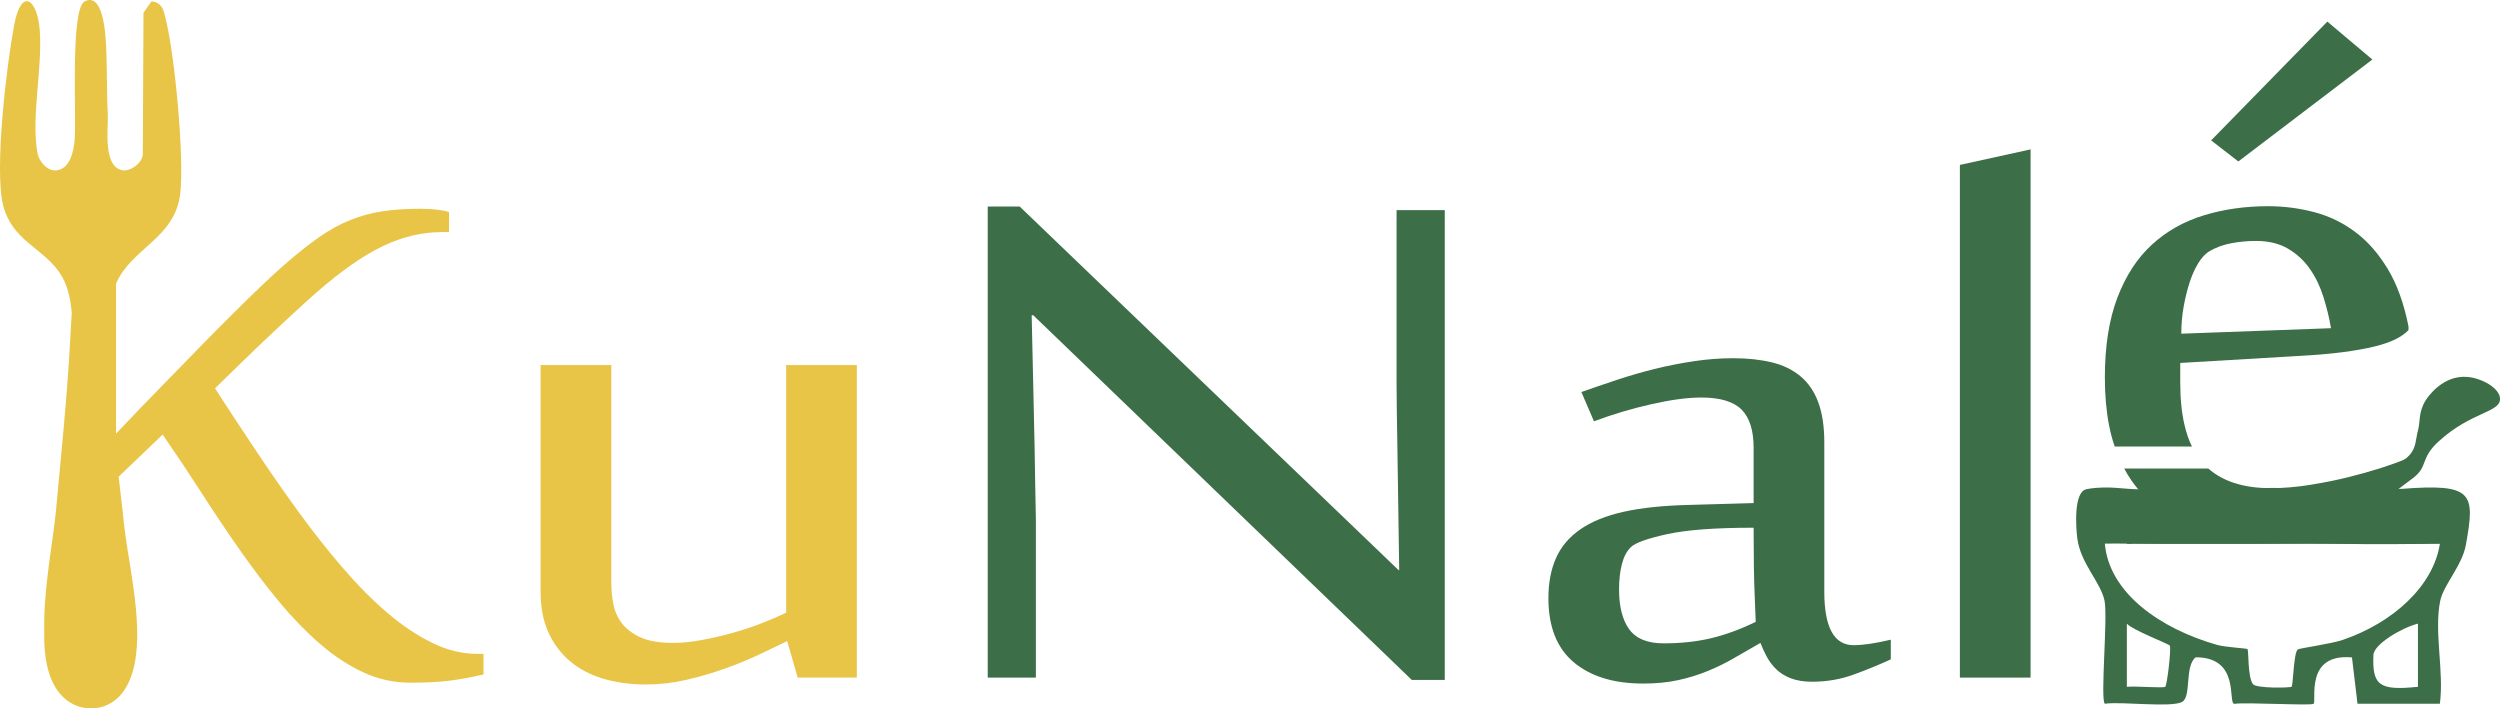 <?xml version="1.0" encoding="UTF-8"?>
<svg id="Capa_2" data-name="Capa 2" xmlns="http://www.w3.org/2000/svg" viewBox="0 0 655.32 185.7">
  <defs>
    <style>
      .cls-1 {
        fill: #3c6e47;
      }

      .cls-2 {
        fill: #e8c547;
      }
    </style>
  </defs>
  <g id="Capa_1-2" data-name="Capa 1">
    <g>
      <g>
        <path class="cls-1" d="M366.77,149.47h-.14l-99.35-95.34h-8.37v123.49h12.62v-41.32c0-.72-.02-2.04-.07-3.95-.04-1.92-.09-4.2-.13-6.83-.05-2.64-.1-5.53-.14-8.69-.05-3.15-.12-6.32-.21-9.52-.18-7.42-.36-15.65-.55-24.67h.42l99.21,95.58h8.65V55.09h-12.63v45.64c0,2.15.02,4.61.07,7.36.05,2.76.09,5.69.14,8.81"/>
        <path class="cls-1" d="M485.88,169.12c-5.12,0-7.68-4.68-7.68-14.02v-39.16c0-4.15-.53-7.65-1.58-10.48-1.05-2.84-2.61-5.11-4.67-6.83-2.05-1.72-4.57-2.94-7.54-3.65-2.98-.72-6.34-1.08-10.09-1.08-3.39,0-6.82.26-10.29.78-3.48.52-6.91,1.19-10.29,2.03-3.39.84-6.71,1.8-9.95,2.88-3.25,1.08-6.34,2.14-9.27,3.17l3.3,7.67c4.94-1.84,9.97-3.34,15.09-4.49,5.13-1.16,9.47-1.74,13.04-1.74,4.94,0,8.46,1.06,10.57,3.17,2.1,2.12,3.15,5.45,3.15,10v14.5l-16.88.48c-6.77.16-12.48.76-17.15,1.79-4.67,1.04-8.46,2.58-11.39,4.61-2.93,2.04-5.06,4.55-6.38,7.55-1.33,2.99-1.99,6.49-1.99,10.48,0,7.51,2.22,13.11,6.65,16.83,4.44,3.71,10.5,5.57,18.19,5.57,3.38,0,6.45-.3,9.19-.9,2.75-.6,5.33-1.4,7.76-2.4,2.42-.99,4.73-2.13,6.92-3.41,2.2-1.28,4.49-2.59,6.87-3.95.45,1.19,1,2.39,1.64,3.59s1.47,2.3,2.47,3.29c1.01,1,2.29,1.8,3.85,2.4,1.55.6,3.43.9,5.62.9,3.85,0,7.5-.64,10.98-1.92,3.48-1.27,6.68-2.59,9.61-3.95v-5.15c-4.03.96-7.28,1.44-9.75,1.44ZM448.42,167.32c-3.75.88-7.87,1.32-12.35,1.32-4.21,0-7.21-1.22-8.99-3.66-1.78-2.43-2.68-5.93-2.68-10.48,0-2.55.26-4.79.76-6.7.5-1.92,1.3-3.4,2.4-4.44,1.19-1.11,4.35-2.23,9.47-3.35s12.67-1.68,22.64-1.68c0,7.67.09,13.6.28,17.79.18,4.19.27,6.49.27,6.89-4.11,1.99-8.05,3.43-11.8,4.31Z"/>
        <path class="cls-1" d="M513.74,43.23v134.39h18.53V39.16l-18.53,4.07Z"/>
      </g>
      <g>
        <path class="cls-2" d="M113.31,168.52c-3.94-1.92-7.85-4.53-11.74-7.85-3.89-3.31-7.77-7.22-11.66-11.74-3.89-4.51-7.71-9.34-11.46-14.49-3.75-5.15-7.48-10.5-11.18-16.05-3.71-5.55-7.35-11.08-10.91-16.59,2.19-2.15,4.48-4.39,6.86-6.7,2.38-2.32,4.73-4.57,7.06-6.77,2.34-2.2,4.58-4.29,6.73-6.29,2.15-1.99,4.14-3.79,5.97-5.39,6.49-5.67,12.3-9.72,17.43-12.16,5.12-2.43,10.24-3.65,15.37-3.65h1.92v-5.27c-.74-.24-1.74-.44-3.02-.6-1.28-.16-2.79-.24-4.53-.24-3.75,0-7.07.22-9.95.66-2.88.44-5.67,1.2-8.37,2.28-2.7,1.08-5.42,2.57-8.17,4.49-2.74,1.92-5.81,4.35-9.19,7.3-1.74,1.52-3.8,3.42-6.18,5.69-2.38,2.28-4.89,4.74-7.54,7.37-2.66,2.63-5.4,5.41-8.24,8.32-2.83,2.92-5.6,5.75-8.3,8.51-2.7,2.75-5.24,5.37-7.62,7.84-2.2,2.29-4.12,4.31-5.76,6.05-.15.14-.28.28-.41.42v-39.33c.51-1.18,1.14-2.25,1.85-3.24,5.01-7,13.73-10.03,14.96-20.27,1.13-9.44-1.41-36.34-3.79-45.83-.51-2.05-.82-4.36-3.74-4.63l-2.09,3-.18,37.32c-.35,1.92-2.38,3.67-4.58,4.01-6.15,0-4.41-11.38-4.59-14.71-.36-6.7-.09-13.67-.61-20.34-.17-2.12-.98-11.64-5.47-9.26-3.86,2.05-2.06,31.19-2.64,36.52-.28,2.6-1.05,7.26-4.67,7.75-2.54.35-4.7-2.53-5.05-4.5-1.71-9.65,1.34-22.12.61-32.11C9.82-.24,5.62-3.5,3.72,6.52,1.76,16.86-1.56,44.5.83,53.86c2.31,9.05,10.06,11.03,14.51,17.23.1.14.2.28.29.42.45.66.86,1.37,1.22,2.14,1.07,2.28,1.66,5.13,1.96,8.21-.14,2.68-.3,5.21-.42,7.41-.78,14.72-2.34,29.61-3.69,44.29-.08.91-.19,1.88-.31,2.89-.99,8.15-3.02,19.21-2.79,28.92-.11,4.92.39,9.58,2.13,13.3.53,1.13,1.17,2.18,1.94,3.12,4.35,5.28,12.24,5.2,16.37-.13,6.54-8.43,3.38-25.17,1.43-37.38-.38-2.43-.72-4.67-.93-6.63-.19-1.77-.39-3.61-.61-5.52-.27-2.31-.55-4.72-.83-7.17.24-.24.51-.5.83-.8.25-.24.52-.51.82-.79,1.1-1.03,2.27-2.15,3.5-3.35,1.24-1.2,2.45-2.36,3.64-3.47,1.19-1.12,2.1-2,2.74-2.64,3.48,5.03,6.89,10.14,10.23,15.33,3.33,5.19,6.7,10.2,10.08,15.03,3.39,4.84,6.82,9.35,10.29,13.54,3.48,4.19,7.05,7.86,10.71,11.02,3.66,3.15,7.43,5.63,11.32,7.42,3.89,1.8,7.98,2.7,12.28,2.7s7.69-.18,10.43-.54c2.75-.36,5.67-.9,8.78-1.62v-5.39h-1.64c-3.94,0-7.87-.96-11.8-2.87Z"/>
        <path class="cls-2" d="M206.07,95.69v64.92c-2.01.96-4.25,1.92-6.72,2.88-2.47.95-5.03,1.79-7.69,2.51-2.65.72-5.28,1.32-7.89,1.8-2.6.48-5.05.72-7.34.72-3.57,0-6.4-.48-8.51-1.44-2.1-.96-3.73-2.18-4.87-3.65-1.14-1.48-1.9-3.16-2.26-5.03-.37-1.88-.55-3.78-.55-5.69v-57.02h-18.53v59.53c0,4.07.69,7.61,2.06,10.6,1.37,3,3.27,5.51,5.7,7.55,2.42,2.03,5.32,3.55,8.71,4.55,3.38,1,7.09,1.5,11.12,1.5,3.56,0,7.08-.4,10.56-1.2s6.84-1.78,10.09-2.94c3.24-1.15,6.26-2.39,9.06-3.71,2.79-1.32,5.23-2.49,7.34-3.53l2.74,9.58h15.51v-81.93h-18.53Z"/>
      </g>
      <g>
        <path class="cls-1" d="M646.39,142.77c2.43-13.55,1.94-16.09-16.9-14.62l-29.02-.17c-5.54-.19-11.55,0-17.03.18-1.07.04-5.75.13-6.93.15-6.09.1-10.27.01-16.66-.07-1.47-.02-5.57-.44-6.91-.45-2.93-.03-4.71.16-6.05.45-3.41.74-2.7,10.18-2.4,12.66.81,6.83,6.13,11.55,7.17,16.58.89,4.3-1.16,26.03.08,26.99,4.37-.64,17.37,1.09,20.26-.48,2.49-1.36.59-9.39,3.55-11.69,11.8-.02,8.32,11.99,10.13,12.2,3.12-.48,20.05.55,20.78-.02.87-.68-2.45-13.29,10.06-12.15l1.45,12.14h21.59c1.13-8.36-1.57-18.92.09-26.98.87-4.2,5.75-9.2,6.74-14.7ZM567.57,180.02c-.52.41-8.07-.25-10.06.02v-16.56c1.48,1.68,10.85,5.24,11.24,5.73.46.61-.69,10.43-1.18,10.82ZM633.81,180.03c-10.2,1.07-12-.41-11.67-8.34.12-2.87,7.54-7.18,11.67-8.22v16.56ZM614.16,167.72c-3.16,1.08-11.4,2.19-11.84,2.52-1.13.85-1.19,9.42-1.64,9.78-.36.28-9.28.48-10.13-.7-1.45-2.01-1.03-8.83-1.44-9.18-.28-.22-5.69-.46-7.93-1.09-15.03-4.27-28.36-13.72-29.44-26.56,1.92-.05,3.85.03,5.77,0,.47,0,.96.02,1.43,0h46.49c9.6.12,19.2.22,28.76.09,1.8-.02,3.59-.05,5.38-.09-1.67,11.07-12.27,20.74-25.41,25.22Z"/>
        <g>
          <path class="cls-1" d="M558.94,142.5c-.47.02-.96,0-1.43,0,.26-.99.75-.94,1.43,0Z"/>
          <path class="cls-1" d="M605.43,142.5h-46.49c3.22-.1,6.45-.17,9.68-.21,12.24-.16,24.53.05,36.81.21Z"/>
          <path class="cls-1" d="M643.87,138.08v4.42h-84.93c-.47.02-.96,0-1.43,0-2.73-3.79-10.51,1.98-11.51,1.1v-4.4c5.95.44,11.9,1.04,17.9,1.13.92.02,1.86.03,2.83.05,7.95.15,17.46.44,27.22.65h.02c6.87.15,13.86.25,20.5.22h.04c8.58-.03,16.57-.28,22.98-.9,1.42-.14,2.37-.38,3.21-.72,1.01-.4,1.86-.93,3.17-1.55Z"/>
        </g>
      </g>
      <path class="cls-1" d="M610.06,5.66l-30.46,31.14,7.13,5.52,35.13-26.72-11.8-9.94ZM625.91,70.53c-2.42-4.04-5.26-7.27-8.51-9.7-3.24-2.44-6.84-4.18-10.77-5.22-3.93-1.03-7.96-1.56-12.07-1.56-6.04,0-11.67.8-16.88,2.4-5.22,1.59-9.75,4.15-13.59,7.66-3.84,3.51-6.86,8.15-9.06,13.9-2.19,5.75-3.29,12.73-3.29,20.96,0,4.58.37,8.74,1.09,12.46.39,2,.89,3.87,1.49,5.62h20.25c-.8-1.63-1.44-3.47-1.92-5.52-.77-3.23-1.15-6.98-1.15-11.25v-5.14l30.47-1.8c4.66-.25,8.66-.57,12-1.01,3.34-.44,6.16-.94,8.44-1.5,2.29-.56,4.14-1.21,5.56-1.92,1.42-.73,2.54-1.51,3.36-2.39v-.97c-1.19-5.98-2.99-11-5.42-15.02ZM571.78,87.47c0-2.39.2-4.75.61-7.06.42-2.32.94-4.45,1.58-6.42.64-1.95,1.4-3.63,2.27-5.02.86-1.4,1.8-2.42,2.81-3.06,1.74-1.03,3.68-1.75,5.83-2.15,2.15-.41,4.32-.6,6.52-.6,3.29,0,6.08.68,8.37,2.04,2.29,1.35,4.19,3.1,5.7,5.27,1.51,2.14,2.69,4.61,3.56,7.36.87,2.76,1.53,5.49,1.99,8.2l-39.24,1.44ZM632.59,124.83l-1.02-2.02-1.2-2.4c-1.46.63-3.5,1.37-6.1,2.21-.19.06-.39.13-.59.19-2.46.78-5.17,1.53-8.13,2.27-2.92.73-5.97,1.35-9.15,1.87h-.04c-.29.06-.6.11-.89.16-3.53.56-6.93.85-10.23.85-3.53,0-6.65-.43-9.38-1.3h-.02c-2.72-.86-5.04-2.14-6.98-3.85h-22.05c.56,1.06,1.17,2.06,1.81,3,.6.88,1.23,1.71,1.89,2.49.08.09.16.18.24.27h36.57c9.6.16,19.2.29,28.76.12.08-.04.15-.08.23-.12,2.3-1.21,4.44-2.38,6.4-3.49l-.12-.25Z"/>
    </g>
    <path class="cls-1" d="M617.68,124.82c16.93-3.3,14.94-7.63,16.1-11.81.71-2.55.08-4.94,2.1-8.15.32-.5,4.35-6.68,10.99-6.05,3.86.37,8.49,3.02,8.46,5.8-.04,3.55-7.66,3.35-16.11,11.11-4.94,4.54-2.65,6.55-6.71,9.59-5.67,4.23-6.42,5.53-12.53,5.02"/>
  </g>
</svg>